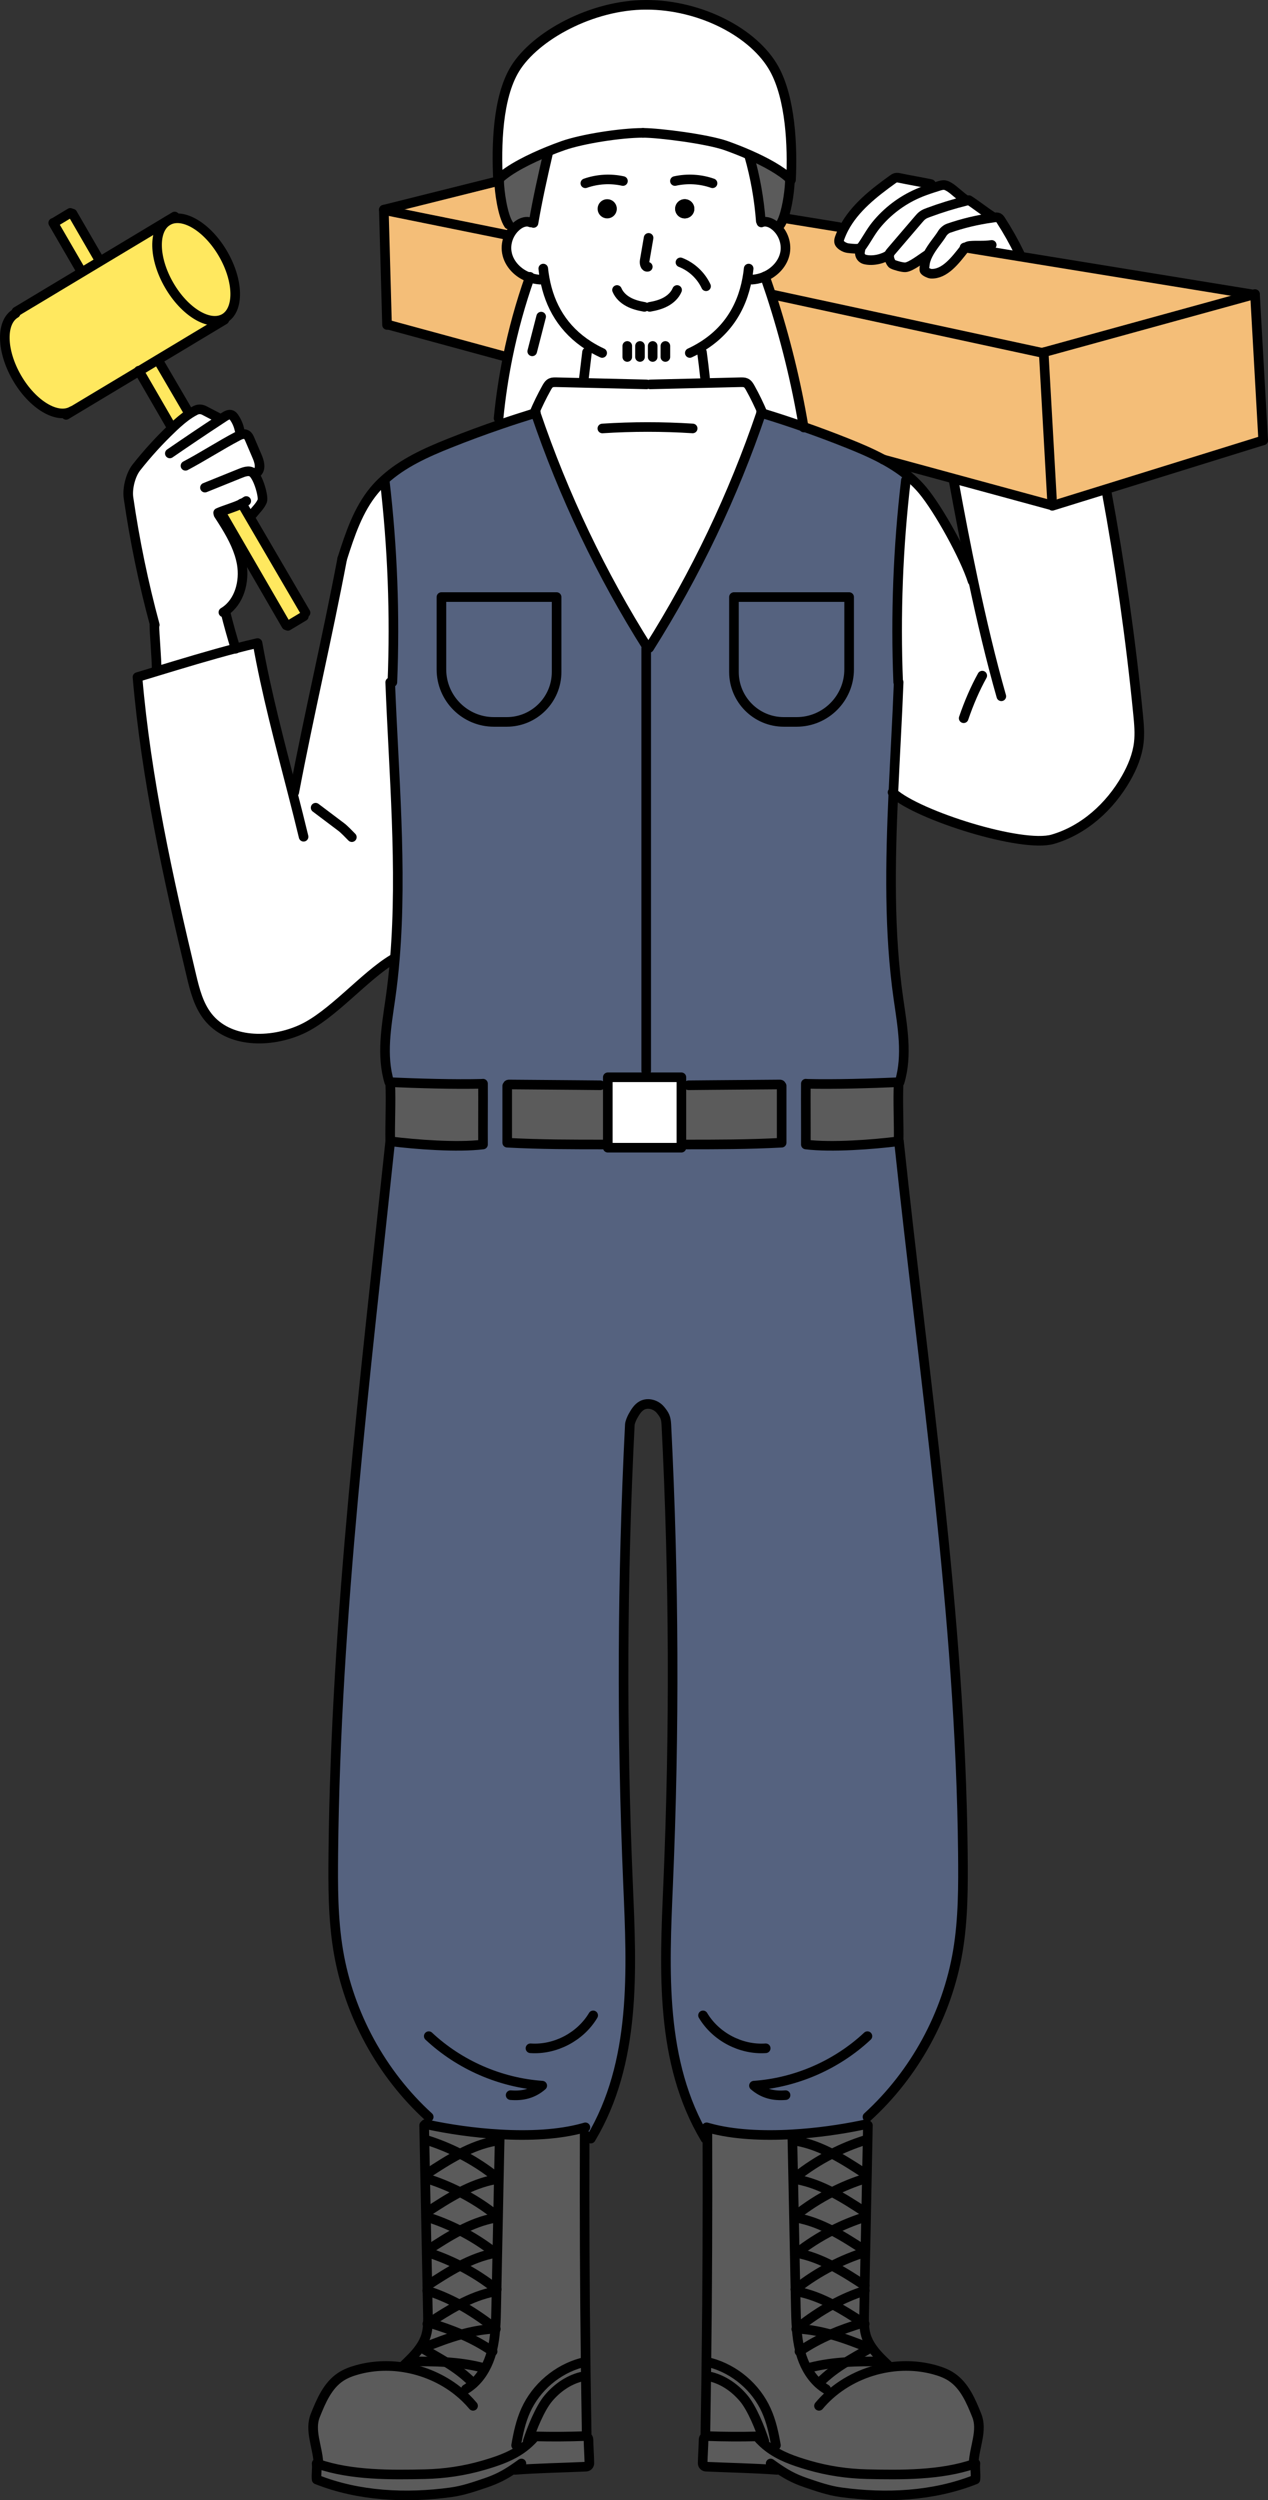 <?xml version="1.0" encoding="UTF-8"?>
<svg xmlns="http://www.w3.org/2000/svg" id="_レイヤー_2" data-name="レイヤー 2" viewBox="0 0 396.32 780.98">
  <rect x="0" y="0" width="396.32" height="780.98" fill="#333333" stroke="none"/>
  <defs>
    <style>
      .cls-1 {
        fill: #55627f;
      }

      .cls-2 {
        fill: none;
        stroke: #000;
        stroke-linecap: round;
        stroke-linejoin: round;
        stroke-width: 3px;
      }

      .cls-3 {
        fill: #5b5b5b;
      }

      .cls-4 {
        fill: #fff;
      }

      .cls-5 {
        fill: #ffe85f;
      }

      .cls-6 {
        fill: #f4be78;
      }
    </style>
  </defs>
  <g id="_レイヤー_2-2" data-name="レイヤー 2">
    <g>
      <g>
        <path class="cls-4" d="M318.5,80.08l-16.74-2.72c-.13.11-.25.23-.35.36-2.8,3.55-6.11,8-10.44,7.78-.47-.02-1.74-.61-2-1-.18-.27.03-1.18.05-1.5.07-1.18.46-2.34,1.03-3.46,1.27-2.53,3.39-4.82,4.45-6.6.38-.65,1.24-1.39,1.95-1.64,4.41-1.53,8.97-2.63,13.6-3.26.27-.05.54-.09.81-.12.4-.06.82-.1,1.19.07.34.17.57.51.78.83,2.15,3.33,4.1,6.79,5.82,10.35l-.15.91Z"></path>
        <path class="cls-3" d="M171.34,47.69c-1.67,7.18-3.35,14.69-4.59,21.96l-.91-.16c-1.28-.57-2.79-.03-3.92.79-.56.41-1.07.89-1.52,1.42l-1.41-1.57c-1.92-2.88-2.92-10.39-2.99-13.63-.01-.13-.01-.25-.01-.37l-.13-.13c3.44-3.31,9.88-6.45,15.33-8.68l.15.37Z"></path>
        <path class="cls-3" d="M247.91,680.14c-.07-3.78-.15-7.56-.23-11.34l1.34-.03c3.88.71,7.54,2.15,11.04,3.97-4.07,2.06-7.92,4.54-11.48,7.39h-.67Z"></path>
        <path class="cls-3" d="M143.02,746.8c-4.82-3.82-10.68-6.34-16.77-7.31l.11-.77c.57-.54,1.14-1.09,1.7-1.66l.58.58c3.52-.02,7.1-.03,10.75.2,3.04,1.86,5.64,3.74,8.58,6.66l.02.02c-.73.68-1.52,1.27-2.37,1.78l-2.6.5Z"></path>
        <path class="cls-5" d="M69.73,79.31c4.88,8.42,5.07,17.44.41,20.14-.06.04-.13.07-.19.1-4.67,2.46-12.27-2.15-17.08-10.47-4.88-8.42-5.06-17.43-.41-20.13,4.66-2.7,12.39,1.94,17.27,10.36Z"></path>
        <path class="cls-3" d="M270.7,692.54c-.07,3.45-.14,6.91-.21,10.37h-.22c-3.31-2.17-6.69-4.35-10.21-6.17,3.3-1.69,6.73-3.09,10.25-4.21h.39Z"></path>
        <path class="cls-4" d="M201.97,1.5c17,0,33.75,8.72,40,20,5.12,9.24,5.79,24.15,5.26,34.7-.07-.07-.14-.14-.21-.2-2.92-2.81-7.95-5.49-12.73-7.6-2.66-1.17-5.24-2.16-7.32-2.9-5.92-2.09-21-4-26-4-7,0-19.08,1.91-25,4-1.41.5-3.04,1.11-4.78,1.82-5.45,2.23-11.89,5.37-15.33,8.68l-.2.2c-.53-10.55-.21-25.69,5.31-34.7,6.3-10.28,24-20,41-20Z"></path>
        <path class="cls-3" d="M260.06,684.74c3.29-1.69,6.72-3.09,10.25-4.21h.63c-.07,3.47-.14,6.93-.21,10.39h-.46c-3.31-2.18-6.69-4.36-10.21-6.18Z"></path>
        <path class="cls-3" d="M259.34,748.04c5.08-4.52,11.52-7.48,18.25-8.55,4.87-.78,9.88-.56,14.63.77,1.8.5,3.58,1.16,5.13,2.19,4.1,2.7,6.14,7.54,7.96,12.09,1.84,4.59-.72,9.76-.99,14.7l.13.4c-10.37,3.58-22.96,3.44-33.42,3.2-6.17-.14-12.31-1.04-18.24-2.77-4.75-1.38-9.08-2.89-12.76-5.72l2.49-.52c-.64-3.73-1.45-7.47-3.01-10.92-3.25-7.21-9.84-12.82-17.47-14.88h-1.25c.29-23.34.39-46.67.31-70v-1.46l.52-1.86c7.53,2.09,16.81,2.51,26,1.98l.03.47c.01.55.02,1.09.03,1.64.08,3.78.16,7.56.23,11.34.08,4,.17,8,.25,12s.16,7.99.24,11.99c.08,3.66.15,7.31.22,10.97,0,.23,0,.45.02.68.03,1.66.07,3.33.1,4.99.05,2.2.09,4.43.27,6.62.17,2.36.48,4.69,1.07,6.97l.15.54c.48,1.72,1.15,3.41,2.01,4.98.96,1.74,2.15,3.33,3.6,4.65.72.66,1.51,1.26,2.37,1.77l1.13,1.74Z"></path>
        <path class="cls-3" d="M154.79,703.77c-3.43-2.7-7.12-5.06-11.01-7.03,3.5-1.82,7.15-3.26,11.03-3.97l.44-.64h.43c-.08,4.01-.17,8-.25,12h-.18c-.15-.12-.3-.24-.46-.36Z"></path>
        <path class="cls-3" d="M144.23,729.17c3.16-.88,6.43-1.51,9.84-1.72l.32-.41c.15.12.3.23.44.35-.17,2.36-.48,4.69-1.07,6.97-3.12-2.11-6.22-3.77-9.53-5.19Z"></path>
        <path class="cls-3" d="M155.43,704.13c-.07,3.66-.15,7.31-.22,10.97-3.55-2.84-7.39-5.31-11.43-7.36,3.5-1.81,7.13-3.26,11.01-3.97.16.12.31.24.46.36h.18Z"></path>
        <circle cx="189.79" cy="65.22" r="3"></circle>
        <path class="cls-3" d="M133.52,680.53h-.62c-.01-.53-.02-1.07-.03-1.61h.7c3.31-2.18,6.69-4.36,10.21-6.18,4.06,2.06,7.91,4.54,11.47,7.39l-.44.64c-3.88.71-7.53,2.15-11.03,3.97-3.3-1.69-6.73-3.09-10.26-4.21Z"></path>
        <path class="cls-3" d="M242.52,763.83l-2.49.52c-.55-.42-1.08-.87-1.6-1.36l.44-.49c-1.27-3.91-3.8-10.25-6.45-13.39-2.65-3.15-6.17-5.65-10.16-6.67l-1.52-.02c.02-1.47.04-2.93.05-4.4h1.25c7.63,2.07,14.22,7.68,17.47,14.89,1.56,3.45,2.37,7.19,3.01,10.92Z"></path>
        <path class="cls-4" d="M70.23,191l.28.43c.94,3.73,1.97,7.44,3.11,11.12-8,2.08-16.73,4.73-24.6,7.12l-.05-.17c0-4-.71-11.41-.72-14.27l.13-.03c-3.54-13.06-6.28-26.34-8.22-39.73-.41-2.88.65-7.14,2.45-9.43,3.44-4.37,7.19-8.48,11.22-12.31.15-.14.3-.29.45-.43,1.54-1.45,3.18-2.88,4.97-4.04.61-.4,1.24-.76,1.88-1.09.84-.42,1.84-.4,2.68.03l5.02,2.61.11.17c.39-.26.78-.51,1.17-.77.68-.45,1.52-.91,2.27-.58.36.16.62.49.84.82.8,1.16,1.36,2.49,1.64,3.87l.4,1.46c.63-.22,1.27-.3,1.82.04.5.3.76.87.99,1.41.76,1.78,1.52,3.55,2.28,5.33.7,1.62,1.31,3.72.07,4.97l-1.48.1c1.86,1.44,3.52,7.69,3.03,8.87-.64,1.53-2,2.79-3.03,4.1l-1.07.63-2.28-3.91c-2.26,1.14-5.44,1.97-7.41,2.87l.12.51c.78,1.2,1.56,2.42,2.31,3.65,2.25,3.71,4.21,7.57,4.95,11.8.94,5.49-.72,11.82-5.33,14.85Z"></path>
        <path class="cls-4" d="M237.93,128.98c-8.74,25.74-20.53,50.42-35.03,73.4h-.48c-14.51-22.97-26.28-47.66-35.02-73.39-.16.05-.31.09-.47.14,1.15-2.71,2.44-5.35,3.87-7.92.35-.64.75-1.32,1.41-1.62.49-.22,1.04-.21,1.57-.2,2.9.07,5.8.14,8.7.21,6.54.15,13.07.31,19.6.47h1.16c5.72-.14,11.44-.28,17.16-.41,3.71-.1,7.42-.18,11.14-.27.53,0,1.08-.02,1.56.2.67.3,1.07.98,1.42,1.62,1.43,2.56,2.71,5.21,3.86,7.91-.15-.05-.3-.1-.45-.14Z"></path>
        <path class="cls-1" d="M173.97,186.5v23.41c0,8.61-6.98,15.59-15.59,15.59h-4c-9.06,0-16.41-7.35-16.41-16.41v-22.59h36Z"></path>
        <path class="cls-3" d="M220.47,760.18c.1-5.92.19-11.84.27-17.76l1.52.02c3.99,1.02,7.51,3.52,10.16,6.67,2.65,3.14,5.18,9.48,6.45,13.39l-.44.49c-.64-.59-1.26-1.24-1.86-1.95-5.17.13-10.34.1-15.51-.09-.09,0-.18,0-.27.02l-.32-.79Z"></path>
        <path class="cls-3" d="M260.25,719.84c-3.8,2.07-7.4,4.52-10.81,7.21-.15.11-.29.23-.43.34-.18-2.19-.22-4.42-.27-6.62-.03-1.66-.07-3.33-.1-4.99h.38c3.95.71,7.67,2.2,11.23,4.06Z"></path>
        <path class="cls-4" d="M121.96,213.13c1.07,28.01,3.79,58.12,1.45,86.41l-.44-.04c-9.13,5.4-19.17,17.71-28.84,22.06-9.67,4.35-22.68,4.31-29.21-4.04-2.83-3.62-4.02-8.21-5.08-12.68-7.34-30.78-14.18-61.81-16.87-93.34,1.94-.58,3.96-1.2,6.05-1.83,7.87-2.39,16.6-5.04,24.6-7.12,2.37-.62,4.67-1.18,6.87-1.68,2.75,15.52,6.97,31.26,10.96,46.76l.52-.13c4.83-25.42,10.17-47.58,15-73,2.42-7.55,4.95-15.29,10.03-21.38.97-1.16,2.01-2.23,3.12-3.22l.11.12c2.45,20.92,3.26,42.03,2.41,63.08l-.68.03Z"></path>
        <path class="cls-3" d="M143.02,746.8l2.6-.5c.85-.51,1.64-1.1,2.37-1.78,1.45-1.3,2.65-2.9,3.6-4.64.87-1.57,1.53-3.26,2.02-4.98l.15-.54c.59-2.28.9-4.61,1.07-6.97.18-2.19.21-4.42.26-6.62.03-1.66.07-3.33.1-4.99.01-.23.01-.45.02-.68.07-3.66.15-7.31.22-10.97.08-4,.17-7.99.25-11.99l.24-12,.24-11.34c.01-.55.02-1.09.03-1.64l.03-.47c9.19.53,18.46.11,26-1.98l.52,1.86v1.46c-.08,23.33.02,46.66.31,69.99h-1.25c-7.63,2.07-14.23,7.68-17.48,14.89-1.56,3.45-2.36,7.19-3,10.92l.6,1.83c-3.25,2.02-6.91,3.26-10.87,4.41-5.93,1.73-12.07,2.63-18.25,2.77-10.46.24-23.05.38-33.41-3.2l.13-.4c-.28-4.94-2.83-10.11-.99-14.7,1.82-4.55,3.86-9.39,7.95-12.09,1.56-1.03,3.33-1.69,5.13-2.19,4.75-1.33,9.77-1.55,14.64-.77,6.09.97,11.95,3.49,16.77,7.31Z"></path>
        <path class="cls-3" d="M272.55,733.33h-1.07c-3.85-1.51-7.77-3.03-11.87-4.16,3.13-1.35,6.43-2.5,10.11-3.62.13.08.25.17.38.25.05,1.24.2,2.48.55,3.68.41,1.4,1.08,2.67,1.9,3.85Z"></path>
        <path class="cls-3" d="M277.59,739.49c-6.73,1.07-13.17,4.03-18.25,8.55l-1.13-1.74c-.86-.51-1.65-1.11-2.37-1.77l.03-.03c2.94-2.92,5.54-4.8,8.58-6.66,3.65-.23,7.23-.22,10.75-.2l.7-.45c.52.52,1.06,1.03,1.58,1.53l.11.77Z"></path>
        <path class="cls-3" d="M154.39,727.04l-.32.41c-3.41.21-6.68.84-9.84,1.72-3.13-1.35-6.43-2.5-10.11-3.62,3.08-2.01,6.2-4.02,9.46-5.71,3.8,2.07,7.4,4.52,10.81,7.2Z"></path>
        <path class="cls-4" d="M296.7,58.42c1.4.81,3.87,3.27,5.27,4.08l.06.22c-4.01.99-7.98,2.22-11.87,3.66-.6.22-1.21.45-1.73.83-.53.36-.95.86-1.36,1.34-2.86,3.34-5.72,6.67-8.57,10.01-.22.25-.44.51-.55.82-.02.05-.03.1-.04.16-1.76,1.3-5.11,2.14-7.6,1.5-.8-.2-1.4-.86-1.54-1.67-.11-.62.27-1.47.2-1.87,1.84-2.42,2.95-4.83,4.87-7.2,3.44-4.23,7.9-7.62,12.9-9.82,1.51-.67,3.07-1.22,4.64-1.73.68-.23,1.36-.44,2.04-.65.62-.19,1.27-.38,1.91-.27.49.08.94.34,1.37.59Z"></path>
        <path class="cls-3" d="M155.19,715.78c-.03,1.66-.07,3.33-.1,4.99-.05,2.2-.08,4.43-.26,6.62-.14-.12-.29-.23-.44-.35-3.41-2.68-7.01-5.13-10.81-7.2,3.56-1.86,7.28-3.35,11.23-4.07h.38Z"></path>
        <path class="cls-3" d="M270.47,703.53c-.07,3.46-.14,6.92-.2,10.38-3.31-2.17-6.69-4.35-10.21-6.17,3.3-1.69,6.73-3.09,10.25-4.21h.16Z"></path>
        <path class="cls-3" d="M160.26,771.39c-2.58,1.71-4.93,2.96-8.29,4.11-3.68,1.25-7.15,2.47-11,3-14.01,1.92-28.86,1.23-42-4-.18-1.5.18-3.5,0-5,.14.05.28.1.42.14,10.36,3.58,22.95,3.44,33.41,3.2,6.18-.14,12.32-1.04,18.25-2.77,3.96-1.15,7.62-2.39,10.87-4.41,1.23-.77,2.39-1.64,3.49-2.67.64-.59,1.26-1.24,1.86-1.95,5.17.13,10.34.1,15.5-.09.63-.03,1.15.47,1.16,1.09.05,2.39.24,4.98.28,7.36.02.59-.45,1.08-1.03,1.1-6.91.32-15.51.48-22.21,1l-.71-.11Z"></path>
        <path class="cls-3" d="M248.58,680.13c3.56-2.85,7.41-5.33,11.48-7.39,3.52,1.82,6.9,4,10.21,6.17h.7c-.01.55-.02,1.09-.03,1.63h-.63c-3.53,1.11-6.96,2.51-10.25,4.2-3.5-1.82-7.16-3.26-11.04-3.97l-.44-.64Z"></path>
        <path class="cls-3" d="M143.78,696.74c-3.52,1.82-6.9,4-10.21,6.17h-.22c-.07-3.46-.14-6.92-.21-10.37h.38c3.53,1.11,6.96,2.51,10.26,4.2Z"></path>
        <path class="cls-3" d="M249.04,703.77c-.16.12-.31.24-.46.36h-.18c-.08-4-.16-7.99-.24-11.99h.42s.44.63.44.63c3.88.71,7.54,2.15,11.04,3.97-3.89,1.97-7.59,4.33-11.02,7.03Z"></path>
        <path class="cls-3" d="M264.45,737.84c-3.04,1.86-5.64,3.74-8.58,6.66l-.03.03c-1.45-1.32-2.64-2.91-3.6-4.65l1.01-.37c3.8-.96,7.53-1.44,11.2-1.67Z"></path>
        <path class="cls-3" d="M150.59,739.51l1,.37c-.95,1.74-2.15,3.34-3.6,4.64l-.02-.02c-2.94-2.92-5.54-4.8-8.58-6.66,3.67.23,7.4.71,11.2,1.67Z"></path>
        <path class="cls-3" d="M133.11,690.92l-.21-10.38h.62c3.53,1.11,6.96,2.51,10.26,4.2-3.52,1.82-6.9,4-10.21,6.17h-.46Z"></path>
        <path class="cls-6" d="M120.97,101.5l-1-36,.47-.12.08.34,38.45,7.78.21.1c-.78,1.63-1.08,3.5-.76,5.28.63,3.65,3.63,6.61,7.14,7.81-2.86,8.11-5.15,16.41-6.86,24.82l-1.12-.22-36.04-9.8h-.57Z"></path>
        <path class="cls-3" d="M143.78,707.74c-3.52,1.82-6.9,4-10.21,6.17l-.21-10.38h.16c3.53,1.12,6.96,2.52,10.26,4.21Z"></path>
        <path class="cls-3" d="M250.08,734.36c-.59-2.28-.9-4.61-1.07-6.97.14-.11.28-.23.43-.34l.32.4c3.41.21,6.69.84,9.85,1.72-3.31,1.42-6.41,3.08-9.53,5.19Z"></path>
        <path class="cls-5" d="M59.25,129.26c-1.79,1.16-3.43,2.59-4.97,4.04-.15.14-.3.29-.45.43l-.11-.11-10.26-17.71,5.85-3.52.66,1.11,8.76,14.99.52.77Z"></path>
        <path class="cls-3" d="M248.64,715.78c-.01-.23-.01-.45-.02-.68,3.55-2.84,7.39-5.31,11.44-7.36,3.52,1.82,6.9,4,10.21,6.17-.02.55-.03,1.1-.04,1.65-3.46,1.1-6.8,2.56-9.98,4.28-3.56-1.86-7.28-3.35-11.23-4.07h-.38Z"></path>
        <path class="cls-4" d="M231.54,119.39c-3.72.09-7.43.17-11.14.27l-.04-1.66c-.27-2.6-.59-5.26-.96-8l-2.7-.27c10.04-5.06,15.12-13.21,16.84-22.66l1.47.28c1.03-.07,2.06-.27,3.04-.59.35-.11.7-.25,1.04-.4.65,1.86,1.28,3.72,1.9,5.59,4.41,13.52,7.83,27.35,10.19,41.37-4.24-1.49-8.5-2.89-12.8-4.2-1.15-2.7-2.43-5.35-3.86-7.91-.35-.64-.75-1.32-1.42-1.62-.48-.22-1.03-.21-1.56-.2Z"></path>
        <path class="cls-3" d="M153.76,734.36l-.15.54c-.49,1.72-1.15,3.41-2.02,4.98l-1-.37c-3.8-.96-7.53-1.44-11.2-1.67-2.11-1.3-4.42-2.59-7.2-4.21l.17-.29c3.84-1.52,7.77-3.05,11.87-4.17,3.31,1.42,6.41,3.08,9.53,5.19Z"></path>
        <path class="cls-6" d="M318.5,80.08l72.75,11.84.06.22-65.1,17.91-1,.04-84.15-18.16-.07.02c-.62-1.87-1.25-3.73-1.9-5.59,3.13-1.36,5.71-4.12,6.3-7.48.56-3.21-.85-6.69-3.5-8.6l2-.15c.36-.55.7-1.26.99-2.08l.3.11,17.06,2.77,1.52.41c-.47.9-.89,1.84-1.25,2.81-.16.43-.31.89-.26,1.35.1.98,1.74,1.87,2.72,2,1.65.21,3.07.33,4,0,.07.4-.31,1.25-.2,1.87.14.81.74,1.47,1.54,1.67,2.49.64,5.84-.2,7.6-1.5-.16.85.39,2.58,1.06,2.96.71.41,3.18,1.06,4,1,1.84-.14,5.42-3.05,7-4l.08.04c-.57,1.12-.96,2.28-1.03,3.46-.02.32-.23,1.23-.05,1.5.26.39,1.53.98,2,1,4.33.22,7.64-4.23,10.44-7.78.1-.13.22-.25.35-.36l16.74,2.72Z"></path>
        <path class="cls-3" d="M260.25,719.84c3.26,1.69,6.39,3.69,9.47,5.71-3.68,1.12-6.98,2.27-10.11,3.62-3.16-.88-6.44-1.51-9.85-1.72l-.32-.4c3.41-2.69,7.01-5.14,10.81-7.21Z"></path>
        <path class="cls-3" d="M154.81,680.77l.44-.64h.67c-.08,4.01-.16,8.01-.24,12.01h-.43c-3.56-2.86-7.41-5.34-11.47-7.4,3.5-1.82,7.15-3.26,11.03-3.97Z"></path>
        <path class="cls-6" d="M120.44,65.38l35.53-8.88h.03c.07,3.24,1.07,10.75,2.99,13.63l1.41,1.57c-.48.58-.89,1.22-1.22,1.9l-.21-.1-38.45-7.78-.08-.34Z"></path>
        <path class="cls-4" d="M202.08,120.07c-6.53-.16-13.06-.32-19.6-.47l.04-1.6c.32-2.67.64-5.33.96-8l.56-2.01c-8.02-5.08-12.24-12.48-13.78-20.91l-1.46.27c-1.03-.07-2.06-.27-3.04-.59-.07-.02-.13-.04-.2-.07-3.51-1.2-6.51-4.16-7.14-7.81-.32-1.78-.02-3.65.76-5.28.33-.68.74-1.32,1.22-1.9.45-.53.96-1.01,1.52-1.42,1.13-.82,2.64-1.36,3.92-.79l.91.16c1.24-7.27,2.92-14.78,4.59-21.96l-.15-.37c1.74-.71,3.37-1.32,4.78-1.82,5.92-2.09,18-4,25-4,5,0,20.08,1.91,26,4,2.08.74,4.66,1.73,7.32,2.9l-.12.29c1.89,6.64,3.1,13.47,3.62,20.35l.18.45c1.27-.57,2.79-.03,3.92.79,2.65,1.91,4.06,5.39,3.5,8.6-.59,3.36-3.17,6.12-6.3,7.48-.34.15-.69.29-1.04.4-.98.32-2.01.52-3.04.59l-1.47-.28c-1.72,9.45-6.8,17.6-16.84,22.66l2.7.27c.37,2.74.69,5.4.96,8l.04,1.66c-5.72.13-11.44.27-17.16.41h-1.16ZM217.02,65.22c0-1.66-1.35-3-3-3s-3,1.34-3,3,1.34,3,3,3,3-1.34,3-3ZM192.79,65.22c0-1.66-1.34-3-3-3s-3,1.34-3,3,1.34,3,3,3,3-1.34,3-3Z"></path>
        <path class="cls-3" d="M244.31,339.19v17.75c-10.44.56-20.44.56-30.44.56h-.9v-18.5h2.23c2.41-.03,4.83-.05,7.25-.07,7.08-.06,14.16-.12,21.24-.18.18,0,.41.03.46.2.04.18.07.39.16.24Z"></path>
        <path class="cls-4" d="M279.22,247.73c.53-11.71,1.23-23.34,1.66-34.62h-.15c-.85-21.06-.04-42.17,2.41-63.09l1.56-.62c1.31,1.14,2.54,2.38,3.66,3.72,5.1,6.11,13.19,20.8,15.61,28.38l.23-.05c-2.27-10.67-4.3-21.3-6.09-31.11l.21-.76,29.8,8.1.79.32,16.78-5.2.09.3c4.3,23.18,7.62,46.54,9.93,70,.29,2.97.57,5.96.22,8.91-.46,3.93-2.01,7.64-3.95,11.06-5.09,8.94-13.22,16.26-22.93,19.08-9.62,2.8-41.9-7.35-49.83-14.42Z"></path>
        <path class="cls-5" d="M70.13,99.89l-20.82,12.5-5.85,3.52-20.86,12.52-.04-.06c-4.66,2.7-12.39-1.94-17.27-10.36-4.88-8.42-5.07-17.44-.41-20.14l.25-.55,20.46-12.28,5.69-3.42,21.16-12.7.02.03c-4.65,2.7-4.47,11.71.41,20.13,4.81,8.32,12.41,12.93,17.08,10.47l.18.34Z"></path>
        <path class="cls-3" d="M133.52,692.53h-.38c-.01-.53-.02-1.07-.03-1.61h.46c3.31-2.18,6.69-4.36,10.21-6.18,4.06,2.06,7.91,4.54,11.47,7.39l-.44.64c-3.88.71-7.53,2.15-11.03,3.97-3.3-1.69-6.73-3.09-10.26-4.21Z"></path>
        <polygon class="cls-4" points="212.97 358.5 189.97 358.5 189.97 357.5 189.97 339 189.97 336.5 212.97 336.5 212.97 339 212.97 357.5 212.97 358.5"></polygon>
        <path class="cls-3" d="M270.27,678.91c-3.31-2.17-6.69-4.35-10.21-6.17,3.3-1.69,6.73-3.09,10.25-4.21l.87.02c-.07,3.45-.14,6.91-.21,10.37h-.7Z"></path>
        <path class="cls-3" d="M269.72,725.55c-3.08-2.02-6.21-4.02-9.47-5.71,3.18-1.72,6.52-3.18,9.98-4.28-.05,2.38-.09,4.76-.14,7.14-.02,1.03-.04,2.07.01,3.1-.13-.08-.25-.17-.38-.25Z"></path>
        <path class="cls-3" d="M270.27,702.91h.22c-.01.2-.01.41-.02.62h-.16c-3.52,1.12-6.95,2.52-10.25,4.21-3.5-1.81-7.14-3.26-11.02-3.97,3.43-2.7,7.13-5.06,11.02-7.03,3.52,1.82,6.9,4,10.21,6.17Z"></path>
        <path class="cls-3" d="M271.65,733.63l-.17-.29h1.07c.96,1.38,2.13,2.65,3.35,3.85l-.7.45c-3.52-.02-7.1-.03-10.75.2,2.11-1.3,4.42-2.58,7.2-4.21Z"></path>
        <path class="cls-3" d="M271.48,733.34l.17.29c-2.78,1.63-5.09,2.91-7.2,4.21-3.67.23-7.4.71-11.2,1.67l-1.01.37c-.86-1.57-1.53-3.26-2.01-4.98l-.15-.54c3.12-2.11,6.22-3.77,9.53-5.19,4.1,1.13,8.02,2.65,11.87,4.17Z"></path>
        <path class="cls-4" d="M278.5,78.56c2.85-3.34,5.71-6.67,8.57-10.01.41-.48.83-.98,1.36-1.34.52-.38,1.13-.61,1.73-.83,3.89-1.44,7.86-2.67,11.87-3.66.27-.07.54-.14.81-.2,1.86,1.17,5.28,3.81,7.13,4.98l.08.54c-4.63.63-9.19,1.73-13.6,3.26-.71.25-1.57.99-1.95,1.64-1.06,1.78-3.18,4.07-4.45,6.6l-.08-.04c-1.58.95-5.16,3.86-7,4-.82.06-3.29-.59-4-1-.67-.38-1.22-2.11-1.06-2.96.01-.06.02-.11.04-.16.11-.31.33-.57.55-.82Z"></path>
        <path class="cls-3" d="M131.28,733.33c.82-1.18,1.49-2.45,1.9-3.85.35-1.2.51-2.44.57-3.68.12-.09.25-.17.37-.25,3.68,1.12,6.98,2.27,10.11,3.62-4.1,1.12-8.03,2.65-11.87,4.17l-.17.29c-.07-.04-.14-.09-.22-.13l-.69-.17Z"></path>
        <path class="cls-1" d="M188.97,357.5h1v1h23v-1h.9c10,0,20,0,30.44-.56v-17.75c-.09.15-.12-.06-.16-.24-.05-.17-.28-.2-.46-.2-7.08.06-14.16.12-21.24.18-2.42.02-4.84.04-7.25.07h-2.23v-2.5h-23v2.5h-2.33c-2.42-.03-4.84-.05-7.26-.07-7.08-.06-14.15-.12-21.23-.18-.18,0-.41.03-.46.2-.05.18-.07.39-.16.24v17.75c10.44.56,20.44.56,30.44.56ZM123.41,299.54c2.34-28.29-.38-58.4-1.45-86.41l.68-.03c.85-21.05.04-42.16-2.41-63.08l-.11-.12c5.74-5.25,13.13-8.57,20.41-11.47,5.27-2.1,10.59-4.07,15.95-5.9,3.46-1.19,6.95-2.32,10.45-3.4.16-.05.31-.09.47-.14,8.74,25.73,20.51,50.42,35.02,73.39h.48c14.5-22.98,26.29-47.66,35.03-73.4.15.04.3.09.45.14,4.3,1.31,8.56,2.71,12.8,4.2,4.59,1.61,9.14,3.31,13.65,5.11,3.8,1.51,7.63,3.14,11.24,5.09h.02c3.09,1.69,6.01,3.6,8.61,5.88l-1.56.62c-2.45,20.92-3.26,42.03-2.41,63.08h.15c-.43,11.29-1.13,22.92-1.66,34.63-.98,21.66-1.37,43.62,1.59,64.24,1.25,8.67,2.89,17.66.37,26.05-.11,0-.22.01-.33.02-8.49.37-20.32.73-28.72.5h-.26c-.04,6.02.03,12.94,0,18.96,8,1,21,0,29-1h.1c7.75,73.6,19.24,148.26,19.98,222.26.1,10.24.13,20.54-1.56,30.64-3.32,19.78-13.44,38.35-28.26,51.86l-.26,2.24c-.55.12-1.1.24-1.66.35-6.45,1.33-14,2.41-21.59,2.84-9.19.53-18.47.11-26-1.98l-.52,1.86v1.46h-.63c-14.28-23.86-12.79-52.55-11.63-79.67,2.03-47.76,1.84-95.61-.57-143.36-.11-2.13-.5-2.98-1.86-4.62s-3.86-2.38-5.74-1.38c-1.34.72-2.16,2.12-2.9,3.45-.34.63-.87,1.84-.91,2.55-2.41,47.75-2.6,95.6-.57,143.36,1.16,27.12,2.65,55.81-11.63,79.67h-1.92v-1.46l-.52-1.86c-7.54,2.09-16.81,2.51-26,1.98-8.05-.45-16.02-1.64-22.72-3.08l.5-2.35c-14.82-13.51-24.94-32.08-28.26-51.86-1.69-10.1-1.66-20.4-1.56-30.64.74-74,10.04-148.66,17.79-222.26,8,1,21,2,29,1-.04-6.02.04-12.94,0-18.96h-.26c-8.41.23-20.24-.13-28.72-.5-.11-.01-.22-.02-.33-.02-2.52-8.39-.88-17.38.36-26.05.59-4.1,1.04-8.24,1.39-12.43ZM173.97,209.91v-23.41h-36v22.59c0,9.06,7.35,16.41,16.41,16.41h4c8.61,0,15.59-6.98,15.59-15.59ZM265.4,209.09v-22.59h-36v23.41c0,8.61,6.98,15.59,15.58,15.59h4c9.07,0,16.42-7.35,16.42-16.41Z"></path>
        <path class="cls-1" d="M265.4,186.5v22.59c0,9.06-7.35,16.41-16.42,16.41h-4c-8.6,0-15.58-6.98-15.58-15.59v-23.41h36Z"></path>
        <polygon class="cls-6" points="394.82 137.55 345.69 152.8 328.91 158 328.12 157.68 328.78 155.72 326.21 110.05 391.31 92.14 392.25 91.88 394.82 137.55"></polygon>
        <path class="cls-3" d="M270.27,690.91h.46c-.01.55-.02,1.09-.03,1.63h-.39c-3.52,1.11-6.95,2.51-10.25,4.2-3.5-1.82-7.16-3.26-11.04-3.97l-.44-.64c3.56-2.85,7.41-5.33,11.48-7.39,3.52,1.82,6.9,4,10.21,6.17Z"></path>
        <path class="cls-3" d="M134.12,725.55c-.12.08-.25.16-.37.25.03-1.03.01-2.07-.01-3.1-.05-2.38-.09-4.76-.14-7.14,3.47,1.1,6.8,2.56,9.98,4.28-3.26,1.69-6.38,3.7-9.46,5.71Z"></path>
        <path class="cls-3" d="M237.79,69.04c-.52-6.88-1.73-13.71-3.62-20.35l.12-.29c4.78,2.11,9.81,4.79,12.73,7.6l-.13.13c0,2.45-.67,8.25-2.01,11.92-.29.82-.63,1.53-.99,2.08l-2,.15c-1.13-.82-2.65-1.36-3.92-.79l-.18-.45Z"></path>
        <path class="cls-5" d="M71.3,163.95l-.69.4c-.75-1.23-1.53-2.45-2.31-3.65l-.12-.51c1.97-.9,5.15-1.73,7.41-2.87l2.28,3.91,17.63,30.17-.53,1.1-5,3-.49-.19-18.18-31.36Z"></path>
        <polygon class="cls-5" points="31.24 81.55 31.28 81.62 25.59 85.04 24.95 83.97 16.66 69.68 16.97 69.5 21.97 66.5 22.65 66.72 31.24 81.55"></polygon>
        <path class="cls-3" d="M248.16,692.14c-.08-4-.17-8-.25-12h.67s.44.63.44.63c3.88.71,7.54,2.15,11.04,3.97-4.07,2.06-7.92,4.54-11.48,7.39h-.42Z"></path>
        <path class="cls-3" d="M150.97,338.54c.04,6.02-.04,12.94,0,18.96-8,1-21,0-29-1-.12-5.44.27-12.44,0-18l.02-.46c8.48.37,20.31.73,28.72.5h.26Z"></path>
        <path class="cls-3" d="M132.87,678.92c-.07-3.46-.14-6.92-.21-10.37l.86-.02c3.53,1.12,6.96,2.52,10.26,4.21-3.52,1.82-6.9,4-10.21,6.17h-.7Z"></path>
        <path class="cls-3" d="M133.5,663.61c6.7,1.44,14.67,2.63,22.72,3.08l-.03.47c-.01.55-.02,1.09-.03,1.64l-1.35-.03c-3.88.71-7.53,2.15-11.03,3.97-3.3-1.69-6.73-3.09-10.26-4.21l-.86.02c-.03-1.56-.06-3.11-.09-4.67l.4-.38c.18.04.35.08.53.11Z"></path>
        <path class="cls-3" d="M154.81,715.77c-3.95.72-7.67,2.21-11.23,4.07-3.18-1.72-6.51-3.18-9.98-4.28l-.03-1.65c3.31-2.17,6.69-4.35,10.21-6.17,4.04,2.05,7.88,4.52,11.43,7.36,0,.23,0,.45-.02.68h-.38Z"></path>
        <path class="cls-4" d="M158.7,111.51c1.71-8.41,4-16.71,6.86-24.82.07.03.13.05.2.07.98.32,2.01.52,3.04.59l1.46-.27c1.54,8.43,5.76,15.83,13.78,20.91l-.56,2.01c-.32,2.67-.64,5.33-.96,8l-.04,1.6c-2.9-.07-5.8-.14-8.7-.21-.53,0-1.08-.02-1.57.2-.66.3-1.06.98-1.41,1.62-1.43,2.57-2.72,5.21-3.87,7.92-3.5,1.08-6.99,2.21-10.45,3.4l-.65-1.88c.63-6.42,1.59-12.81,2.87-19.14Z"></path>
        <path class="cls-3" d="M242.26,770.49l-.07.96c-6.6-.48-14.86-.64-21.53-.95-.59-.02-1.05-.51-1.04-1.1.05-2.38.24-4.97.29-7.36.01-.52.39-.97.88-1.07.09-.02.18-.02.27-.02,5.17.19,10.34.22,15.51.09.6.71,1.22,1.36,1.86,1.95.52.49,1.05.94,1.6,1.36,3.68,2.83,8.01,4.34,12.76,5.72,5.93,1.73,12.07,2.63,18.24,2.77,10.46.24,23.05.38,33.42-3.2.14-.04.28-.09.42-.14-.18,1.5.18,3.5,0,5-13.14,5.23-27.99,5.92-42,4-3.85-.53-7.33-1.75-11-3-3.93-1.34-6.46-2.82-9.61-5.01Z"></path>
        <path class="cls-3" d="M247.62,666.69c7.59-.43,15.14-1.51,21.59-2.84l2.06.03c-.03,1.56-.06,3.11-.09,4.67l-.87-.02c-3.52,1.12-6.95,2.52-10.25,4.21-3.5-1.82-7.16-3.26-11.04-3.97l-1.34.03c-.01-.55-.02-1.09-.03-1.64l-.03-.47Z"></path>
        <path class="cls-6" d="M298.32,149.58l-22.23-6.05h-.02c-3.61-1.96-7.44-3.59-11.24-5.1-4.51-1.8-9.06-3.5-13.65-5.11-2.36-14.02-5.78-27.85-10.19-41.37l.07-.02,84.15,18.16,1-.04,2.57,45.67-.66,1.96-29.8-8.1Z"></path>
        <path class="cls-3" d="M183.1,742.42l-1.53.02c-3.98,1.02-7.5,3.52-10.15,6.67-2.65,3.14-5.18,9.48-6.45,13.39l.44.49c-1.1,1.03-2.26,1.9-3.49,2.67l-.6-1.83c.64-3.73,1.44-7.47,3-10.92,3.25-7.21,9.85-12.82,17.48-14.88h1.25c.01,1.46.03,2.92.05,4.39Z"></path>
        <path class="cls-3" d="M156.16,668.8l-.24,11.34h-.67c-3.56-2.86-7.41-5.34-11.47-7.4,3.5-1.82,7.15-3.26,11.03-3.97l1.35.03Z"></path>
        <path class="cls-3" d="M280.87,338.5c-.28,5.56.12,12.56,0,18-8,1-21,2-29,1,.03-6.02-.04-12.94,0-18.96h.26c8.4.23,20.23-.13,28.72-.5l.02.46Z"></path>
        <path class="cls-3" d="M128.06,737.06c1.17-1.16,2.29-2.39,3.22-3.73l.69.17c.08.04.15.09.22.13,2.78,1.62,5.09,2.91,7.2,4.21-3.65-.23-7.23-.22-10.75-.2l-.58-.58Z"></path>
        <path class="cls-4" d="M286.74,60.48c-5,2.2-9.46,5.59-12.9,9.82-1.92,2.37-3.03,4.78-4.87,7.2-.93.33-2.35.21-4,0-.98-.13-2.62-1.02-2.72-2-.05-.46.1-.92.26-1.35.36-.97.78-1.91,1.25-2.81,3.32-6.33,9.35-11.06,15.24-15.29.29-.21.59-.42.94-.51.44-.11.9-.02,1.35.08,2.66.57,7.02,1.31,9.68,1.88l.41,1.25c-1.57.51-3.13,1.06-4.64,1.73Z"></path>
        <circle cx="214.02" cy="65.22" r="3"></circle>
        <path class="cls-3" d="M133.57,702.91c3.31-2.17,6.69-4.35,10.21-6.17,3.89,1.97,7.58,4.33,11.01,7.03-3.88.71-7.51,2.16-11.01,3.97-3.3-1.69-6.73-3.09-10.26-4.21h-.16c-.01-.21-.01-.42-.01-.62h.22Z"></path>
        <path class="cls-3" d="M260.06,707.74c-4.05,2.05-7.89,4.52-11.44,7.36-.07-3.66-.14-7.31-.22-10.97h.18c.15-.12.3-.24.46-.36,3.88.71,7.52,2.16,11.02,3.97Z"></path>
        <path class="cls-3" d="M189.97,339v18.5h-1c-10,0-20,0-30.44-.56v-17.75c.09.15.11-.06.16-.24.05-.17.28-.2.46-.2,7.08.06,14.15.12,21.23.18,2.42.02,4.84.04,7.26.07h2.33Z"></path>
        <path class="cls-3" d="M167.27,761.04c-.6.71-1.22,1.36-1.86,1.95l-.44-.49c1.27-3.91,3.8-10.25,6.45-13.39,2.65-3.15,6.17-5.65,10.15-6.67l1.53-.02c.08,5.92.17,11.84.27,17.76l-.6.77c-5.16.19-10.33.22-15.5.09Z"></path>
      </g>
      <g>
        <line class="cls-2" x1="392.25" y1="91.88" x2="394.82" y2="137.55"></line>
        <path class="cls-2" d="M121.96,213.13c1.07,28.01,3.79,58.12,1.45,86.41-.35,4.19-.8,8.33-1.39,12.43-1.24,8.67-2.88,17.66-.36,26.05.11,0,.22.01.33.02,8.48.37,20.31.73,28.72.5"></path>
        <path class="cls-2" d="M121.97,338.5c.27,5.56-.12,12.56,0,18,8,1,21,2,29,1-.04-6.02.04-12.94,0-18.96v-.04"></path>
        <path class="cls-2" d="M187.64,339c-2.42-.03-4.84-.05-7.26-.07-7.08-.06-14.15-.12-21.23-.18-.18,0-.41.03-.46.2-.05.18-.07.39-.16.24v17.75c10.44.56,20.44.56,30.44.56"></path>
        <polygon class="cls-2" points="212.97 357.5 212.97 358.5 189.97 358.5 189.97 357.5 189.97 339 189.97 336.5 212.97 336.5 212.97 339 212.97 357.5"></polygon>
        <path class="cls-2" d="M182.74,666.57v1.46c-.08,23.33.02,46.66.31,69.99.01,1.47.03,2.93.05,4.4.08,5.92.17,11.84.27,17.76"></path>
        <path class="cls-2" d="M132.57,663.88c.03,1.56.06,3.11.09,4.67.07,3.45.14,6.91.21,10.37l.03,1.62.21,10.38.03,1.62c.07,3.45.14,6.91.21,10.37,0,.2,0,.41.01.62l.21,10.38.03,1.65c.05,2.38.09,4.76.14,7.14.02,1.03.04,2.07.01,3.1-.06,1.24-.22,2.48-.57,3.68-.41,1.4-1.08,2.67-1.9,3.85-.93,1.34-2.05,2.57-3.22,3.73-.56.57-1.13,1.12-1.7,1.66"></path>
        <path class="cls-2" d="M147.86,751.5c-1.45-1.73-3.07-3.3-4.84-4.7-4.82-3.82-10.68-6.34-16.77-7.31-4.87-.78-9.89-.56-14.64.77-1.8.5-3.57,1.16-5.13,2.19-4.09,2.7-6.13,7.54-7.95,12.09-1.84,4.59.71,9.76.99,14.7"></path>
        <path class="cls-2" d="M162.97,769.5c-.96.69-1.85,1.32-2.71,1.89-2.58,1.71-4.93,2.96-8.29,4.11-3.68,1.25-7.15,2.47-11,3-14.01,1.92-28.86,1.23-42-4-.18-1.5.18-3.5,0-5,.14.05.28.1.42.14,10.36,3.58,22.95,3.44,33.41,3.2,6.18-.14,12.32-1.04,18.25-2.77,3.96-1.15,7.62-2.39,10.87-4.41,1.23-.77,2.39-1.64,3.49-2.67.64-.59,1.26-1.24,1.86-1.95,5.17.13,10.34.1,15.5-.09.63-.03,1.15.47,1.16,1.09.05,2.39.24,4.98.28,7.36.02.59-.45,1.08-1.03,1.1-6.91.32-15.51.48-22.21,1"></path>
        <path class="cls-2" d="M181.57,742.44c-3.98,1.02-7.5,3.52-10.15,6.67-2.65,3.14-5.18,9.48-6.45,13.39"></path>
        <path class="cls-2" d="M181.8,738.03c-7.63,2.06-14.23,7.67-17.48,14.88-1.56,3.45-2.36,7.19-3,10.92"></path>
        <path class="cls-2" d="M156.19,667.16c-.01.55-.02,1.09-.03,1.64l-.24,11.34-.24,12c-.08,4-.17,7.99-.25,11.99-.07,3.66-.15,7.31-.22,10.97,0,.23,0,.45-.02.68-.03,1.66-.07,3.33-.1,4.99-.05,2.2-.08,4.43-.26,6.62-.17,2.36-.48,4.69-1.07,6.97l-.15.54c-.49,1.72-1.15,3.41-2.02,4.98-.95,1.74-2.15,3.34-3.6,4.64-.73.68-1.52,1.27-2.37,1.78"></path>
        <path class="cls-2" d="M132.97,663.5c.18.04.35.08.53.11,6.7,1.44,14.67,2.63,22.72,3.08,9.19.53,18.46.11,26-1.98l.75-.21"></path>
        <path class="cls-2" d="M154.81,668.77c-3.88.71-7.53,2.15-11.03,3.97-3.52,1.82-6.9,4-10.21,6.17"></path>
        <path class="cls-2" d="M133.52,668.53c3.53,1.12,6.96,2.52,10.26,4.21,4.06,2.06,7.91,4.54,11.47,7.39"></path>
        <path class="cls-2" d="M154.81,680.77c-3.88.71-7.53,2.15-11.03,3.97-3.52,1.82-6.9,4-10.21,6.17"></path>
        <path class="cls-2" d="M133.52,680.53c3.53,1.12,6.96,2.52,10.26,4.21,4.06,2.06,7.91,4.54,11.47,7.39"></path>
        <path class="cls-2" d="M154.81,692.77c-3.88.71-7.53,2.15-11.03,3.97-3.52,1.82-6.9,4-10.21,6.17"></path>
        <path class="cls-2" d="M133.52,692.53c3.53,1.12,6.96,2.52,10.26,4.21,3.89,1.97,7.58,4.33,11.01,7.03.16.12.31.24.46.36"></path>
        <path class="cls-2" d="M154.81,703.77h-.02c-3.88.71-7.51,2.16-11.01,3.97-3.52,1.82-6.9,4-10.21,6.17"></path>
        <path class="cls-2" d="M133.52,703.53c3.53,1.12,6.96,2.52,10.26,4.21,4.04,2.05,7.88,4.52,11.43,7.36.01.01.03.02.04.03"></path>
        <path class="cls-2" d="M154.81,715.77c-3.95.72-7.67,2.21-11.23,4.07-3.26,1.69-6.38,3.7-9.46,5.71-.12.08-.25.16-.37.25-.06.03-.12.07-.18.11"></path>
        <path class="cls-2" d="M133.52,715.53s.05.02.08.03c3.47,1.1,6.8,2.56,9.98,4.28,3.8,2.07,7.4,4.52,10.81,7.2.15.12.3.23.44.35.05.04.09.07.14.11"></path>
        <path class="cls-2" d="M154.07,727.45c-3.41.21-6.68.84-9.84,1.72-4.1,1.12-8.03,2.65-11.87,4.17"></path>
        <path class="cls-2" d="M133.97,725.5c.05.02.1.03.15.05,3.68,1.12,6.98,2.27,10.11,3.62,3.31,1.42,6.41,3.08,9.53,5.19.07.05.14.09.21.14"></path>
        <path class="cls-2" d="M150.59,739.51c-3.8-.96-7.53-1.44-11.2-1.67-3.65-.23-7.23-.22-10.75-.2"></path>
        <path class="cls-2" d="M131.97,733.5c.08.04.15.09.22.13,2.78,1.62,5.09,2.91,7.2,4.21,3.04,1.86,5.64,3.74,8.58,6.66"></path>
        <path class="cls-2" d="M280.88,213.11c-.43,11.28-1.13,22.91-1.66,34.62-.98,21.66-1.37,43.62,1.59,64.24,1.25,8.67,2.89,17.66.37,26.05-.11,0-.22.01-.33.02-8.49.37-20.32.73-28.72.5"></path>
        <path class="cls-2" d="M280.87,338.5c-.28,5.56.12,12.56,0,18-8,1-21,2-29,1,.03-6.02-.04-12.94,0-18.96v-.04"></path>
        <path class="cls-2" d="M215.2,339c2.41-.03,4.83-.05,7.25-.07,7.08-.06,14.16-.12,21.24-.18.18,0,.41.03.46.2.04.18.07.39.16.24v17.75c-10.44.56-20.44.56-30.44.56"></path>
        <path class="cls-2" d="M221.1,666.57v1.46c.08,23.33-.02,46.66-.31,69.99-.01,1.47-.03,2.93-.05,4.4-.08,5.92-.17,11.84-.27,17.76"></path>
        <path class="cls-2" d="M271.27,663.88c-.03,1.56-.06,3.11-.09,4.67-.07,3.45-.14,6.91-.21,10.37l-.03,1.62-.21,10.38-.03,1.62c-.07,3.45-.14,6.91-.21,10.37-.01.2-.01.41-.02.62-.07,3.46-.14,6.92-.2,10.38-.02.55-.03,1.1-.04,1.65-.05,2.38-.09,4.76-.14,7.14-.02,1.03-.04,2.07.01,3.1.05,1.24.2,2.48.55,3.68.41,1.4,1.08,2.67,1.9,3.85.96,1.39,2.13,2.66,3.35,3.86.52.52,1.06,1.03,1.58,1.53"></path>
        <path class="cls-2" d="M255.98,751.5c1.03-1.24,2.16-2.39,3.36-3.46,5.08-4.52,11.52-7.48,18.25-8.55,4.87-.78,9.88-.56,14.63.77,1.8.5,3.58,1.16,5.13,2.19,4.1,2.7,6.14,7.54,7.96,12.09,1.84,4.59-.72,9.76-.99,14.7"></path>
        <path class="cls-2" d="M240.87,769.5c.48.34.94.67,1.39.99,3.15,2.19,5.68,3.67,9.61,5.01,3.67,1.25,7.15,2.47,11,3,14.01,1.92,28.86,1.23,42-4,.18-1.5-.18-3.5,0-5-.14.05-.28.1-.42.14-10.37,3.58-22.96,3.44-33.42,3.2-6.17-.14-12.31-1.04-18.24-2.77-4.75-1.38-9.08-2.89-12.76-5.72-.55-.42-1.08-.87-1.6-1.36-.64-.59-1.26-1.24-1.86-1.95-5.17.13-10.34.1-15.51-.09-.09,0-.18,0-.27.02-.49.1-.87.55-.88,1.07-.05,2.39-.24,4.98-.29,7.36-.01.59.45,1.08,1.04,1.1,6.67.31,14.93.47,21.53.95.23.02.46.03.68.05"></path>
        <path class="cls-2" d="M222.26,742.44c3.99,1.02,7.51,3.52,10.16,6.67,2.65,3.14,5.18,9.48,6.45,13.39"></path>
        <path class="cls-2" d="M222.04,738.03c7.63,2.06,14.22,7.67,17.47,14.88,1.56,3.45,2.37,7.19,3.01,10.92"></path>
        <path class="cls-2" d="M247.65,667.16c.01.55.02,1.09.03,1.64.08,3.78.16,7.56.23,11.34.08,4,.17,8,.25,12s.16,7.99.24,11.99c.08,3.66.15,7.31.22,10.97,0,.23,0,.45.02.68.03,1.66.07,3.33.1,4.99.05,2.2.09,4.43.27,6.62.17,2.36.48,4.69,1.07,6.97l.15.54c.48,1.72,1.15,3.41,2.01,4.98.96,1.74,2.15,3.33,3.6,4.65.72.66,1.51,1.26,2.37,1.77"></path>
        <path class="cls-2" d="M270.87,663.5c-.55.12-1.1.24-1.66.35-6.45,1.33-14,2.41-21.59,2.84-9.19.53-18.47.11-26-1.98l-.75-.21"></path>
        <path class="cls-2" d="M249.02,668.77c3.88.71,7.54,2.15,11.04,3.97,3.52,1.82,6.9,4,10.21,6.17"></path>
        <path class="cls-2" d="M270.31,668.53c-3.52,1.12-6.95,2.52-10.25,4.21-4.07,2.06-7.92,4.54-11.48,7.39"></path>
        <path class="cls-2" d="M249.02,680.77c3.88.71,7.54,2.15,11.04,3.97,3.52,1.82,6.9,4,10.21,6.17"></path>
        <path class="cls-2" d="M270.31,680.53c-3.53,1.12-6.96,2.52-10.25,4.21-4.07,2.06-7.92,4.54-11.48,7.39"></path>
        <path class="cls-2" d="M249.02,692.77c3.88.71,7.54,2.15,11.04,3.97,3.52,1.82,6.9,4,10.21,6.17"></path>
        <path class="cls-2" d="M270.31,692.53c-3.52,1.12-6.95,2.52-10.25,4.21-3.89,1.97-7.59,4.33-11.02,7.03-.16.12-.31.24-.46.36"></path>
        <path class="cls-2" d="M249.02,703.77h.02c3.88.71,7.52,2.16,11.02,3.97,3.52,1.82,6.9,4,10.21,6.17"></path>
        <path class="cls-2" d="M270.31,703.53c-3.52,1.12-6.95,2.52-10.25,4.21-4.05,2.05-7.89,4.52-11.44,7.36-.01.01-.03.02-.04.03"></path>
        <path class="cls-2" d="M249.02,715.77c3.95.72,7.67,2.21,11.23,4.07,3.26,1.69,6.39,3.69,9.47,5.71.13.08.25.17.38.25.06.04.11.07.17.11"></path>
        <path class="cls-2" d="M270.31,715.53s-.05.02-.08.03c-3.46,1.1-6.8,2.56-9.98,4.28-3.8,2.07-7.4,4.52-10.81,7.21-.15.11-.29.23-.43.34-.05.04-.09.07-.14.11"></path>
        <path class="cls-2" d="M249.76,727.45c3.41.21,6.69.84,9.85,1.72,4.1,1.13,8.02,2.65,11.87,4.17"></path>
        <path class="cls-2" d="M269.87,725.5c-.05.02-.1.03-.15.05-3.68,1.12-6.98,2.27-10.11,3.62-3.31,1.42-6.41,3.08-9.53,5.19-.07.05-.14.09-.21.14"></path>
        <path class="cls-2" d="M253.25,739.51c3.8-.96,7.53-1.44,11.2-1.67,3.65-.23,7.23-.22,10.75-.2"></path>
        <path class="cls-2" d="M271.87,733.5c-.08.04-.15.09-.22.13-2.78,1.63-5.09,2.91-7.2,4.21-3.04,1.86-5.64,3.74-8.58,6.66"></path>
        <path class="cls-2" d="M201.97,1.5c-17,0-34.7,9.72-41,20-5.52,9.01-5.84,24.15-5.31,34.7l.2-.2c3.44-3.31,9.88-6.45,15.33-8.68,1.74-.71,3.37-1.32,4.78-1.82,5.92-2.09,18-4,25-4"></path>
        <path class="cls-2" d="M155.99,56.13c0,.12,0,.24.01.37.07,3.24,1.07,10.75,2.99,13.63"></path>
        <path class="cls-2" d="M183.48,110c-.32,2.67-.64,5.33-.96,8"></path>
        <path class="cls-2" d="M201.97,1.5c17,0,33.75,8.72,40,20,5.12,9.24,5.79,24.15,5.26,34.7-.07-.07-.14-.14-.21-.2-2.92-2.81-7.95-5.49-12.73-7.6-2.66-1.17-5.24-2.16-7.32-2.9-5.92-2.09-21-4-26-4"></path>
        <path class="cls-2" d="M246.89,56.13c0,2.45-.67,8.25-2.01,11.92-.29.82-.63,1.53-.99,2.08"></path>
        <path class="cls-2" d="M219.4,110c.37,2.74.69,5.4.96,8"></path>
        <path class="cls-2" d="M121.97,356.5c-7.75,73.6-17.05,148.26-17.79,222.26-.1,10.24-.13,20.54,1.56,30.64,3.32,19.78,13.44,38.35,28.26,51.86"></path>
        <path class="cls-2" d="M184.66,668.03c14.28-23.86,12.79-52.55,11.63-79.67-2.03-47.76-1.84-95.61.57-143.36.04-.71.57-1.92.91-2.55.74-1.33,1.56-2.73,2.9-3.45,1.88-1,4.38-.26,5.74,1.38s1.75,2.49,1.86,4.62c2.41,47.75,2.6,95.6.57,143.36-1.16,27.12-2.65,55.81,11.63,79.67"></path>
        <path class="cls-2" d="M134.01,636.02c9.6,8.99,22.35,14.54,35.47,15.46-2.85,2.48-6.11,3.29-9.88,2.97"></path>
        <path class="cls-2" d="M165.8,639.81c7.74.54,15.63-3.6,19.6-10.28"></path>
        <path class="cls-2" d="M280.97,356.5c7.75,73.6,19.24,148.26,19.98,222.26.1,10.24.13,20.54-1.56,30.64-3.32,19.78-13.44,38.35-28.26,51.86"></path>
        <path class="cls-2" d="M271.12,636.02c-9.6,8.99-22.35,14.54-35.47,15.46,2.85,2.48,6.11,3.29,9.88,2.97"></path>
        <path class="cls-2" d="M239.33,639.81c-7.74.54-15.63-3.6-19.6-10.28"></path>
        <path class="cls-2" d="M202.08,120.07c-6.53-.16-13.06-.32-19.6-.47-2.9-.07-5.8-.14-8.7-.21-.53,0-1.08-.02-1.57.2-.66.3-1.06.98-1.41,1.62-1.43,2.57-2.72,5.21-3.87,7.92-.01.02-.02.05-.03.07"></path>
        <path class="cls-2" d="M167.49,128.96l-.09.03c-.16.05-.31.09-.47.14-3.5,1.08-6.99,2.21-10.45,3.4-5.36,1.83-10.68,3.8-15.95,5.9-7.28,2.9-14.67,6.22-20.41,11.47-1.11.99-2.15,2.06-3.12,3.22-5.08,6.09-7.61,13.83-10.03,21.38l-.03.09"></path>
        <path class="cls-2" d="M167.39,128.97s0,.01.01.02c8.74,25.73,20.51,50.42,35.02,73.39"></path>
        <path class="cls-2" d="M203.24,120.07c5.72-.14,11.44-.28,17.16-.41,3.71-.1,7.42-.18,11.14-.27.53,0,1.08-.02,1.56.2.67.3,1.07.98,1.42,1.62,1.43,2.56,2.71,5.21,3.86,7.91.02.03.03.05.04.08"></path>
        <path class="cls-2" d="M237.93,128.97h0c-8.74,25.75-20.53,50.43-35.03,73.41"></path>
        <path class="cls-2" d="M158.38,225.5h-4c-9.06,0-16.41-7.35-16.41-16.41v-22.59h36v23.41c0,8.61-6.98,15.59-15.59,15.59Z"></path>
        <line class="cls-2" x1="201.97" y1="202.5" x2="201.97" y2="334.5"></line>
        <path class="cls-2" d="M165.84,69.49c-1.28-.57-2.79-.03-3.92.79-.56.41-1.07.89-1.52,1.42-.48.58-.89,1.22-1.22,1.9-.78,1.63-1.08,3.5-.76,5.28.63,3.65,3.63,6.61,7.14,7.81.07.03.13.05.2.07.98.32,2.01.52,3.04.59"></path>
        <path class="cls-2" d="M192.85,90.58c.67,1.61,2.02,2.88,3.57,3.71,1.54.84,3.26,1.27,4.99,1.57"></path>
        <path class="cls-2" d="M211.63,90.58c-.67,1.61-2.03,2.88-3.57,3.71-1.54.84-3.27,1.27-4.99,1.57"></path>
        <path class="cls-2" d="M202.72,74.3l-1.23,7.14c-.14.84.16,2.12.98,1.89"></path>
        <path class="cls-2" d="M169.8,83.89c.11,1.08.26,2.14.46,3.19,1.54,8.43,5.76,15.83,13.78,20.91,1.29.82,2.68,1.58,4.17,2.27"></path>
        <path class="cls-2" d="M171.34,47.69c-1.67,7.18-3.35,14.69-4.59,21.96h0"></path>
        <path class="cls-2" d="M237.97,69.49c1.27-.57,2.79-.03,3.92.79,2.65,1.91,4.06,5.39,3.5,8.6-.59,3.36-3.17,6.12-6.3,7.48-.34.15-.69.29-1.04.4-.98.32-2.01.52-3.04.59"></path>
        <path class="cls-2" d="M234,83.89c-.11,1.08-.26,2.14-.46,3.18-1.72,9.45-6.8,17.6-16.84,22.66-.36.18-.73.36-1.1.53"></path>
        <path class="cls-2" d="M234.17,48.69c1.89,6.64,3.1,13.47,3.62,20.35"></path>
        <path class="cls-2" d="M210.95,56.55c3.88-.86,8.01-.62,11.76.7"></path>
        <path class="cls-2" d="M194.71,56.55c-3.88-.86-8-.62-11.76.7"></path>
        <path class="cls-2" d="M212.68,81.95c3.49,1.35,6.42,4.08,8,7.47"></path>
        <path class="cls-2" d="M196.06,111.51v-3.45"></path>
        <path class="cls-2" d="M200.03,111.51v-3.45"></path>
        <path class="cls-2" d="M204,111.51v-3.45"></path>
        <path class="cls-2" d="M207.97,111.51v-3.45"></path>
        <path class="cls-2" d="M165.63,86.47c-.03.07-.05.15-.07.22-2.86,8.11-5.15,16.41-6.86,24.82-1.28,6.33-2.24,12.72-2.87,19.14"></path>
        <path class="cls-2" d="M169.14,98.9c-.93,3.62-1.86,7.23-2.79,10.85"></path>
        <path class="cls-2" d="M239.09,86.35h0c.65,1.87,1.28,3.73,1.9,5.6,4.41,13.52,7.83,27.35,10.19,41.37.02.07.03.15.04.22"></path>
        <path class="cls-2" d="M68.3,160.7c.78,1.2,1.56,2.42,2.31,3.65,2.25,3.71,4.21,7.57,4.95,11.8.94,5.49-.72,11.82-5.33,14.85-.13.09-.27.18-.41.26"></path>
        <path class="cls-2" d="M68.83,130.81l-5.02-2.61c-.84-.43-1.84-.45-2.68-.03-.64.33-1.27.69-1.88,1.09-1.79,1.16-3.43,2.59-4.97,4.04-.15.14-.3.29-.45.43-4.03,3.83-7.78,7.94-11.22,12.31-1.8,2.29-2.86,6.55-2.45,9.43,1.94,13.39,4.68,26.67,8.22,39.73"></path>
        <path class="cls-2" d="M53.08,141.64c5.25-3.61,10.53-7.17,15.86-10.66.39-.26.78-.51,1.17-.77.68-.45,1.52-.91,2.27-.58.36.16.62.49.84.82.8,1.16,1.36,2.49,1.64,3.87"></path>
        <path class="cls-2" d="M57.97,145.5c5.35-2.81,11-6.48,16.35-9.28.3-.16.62-.32.94-.44.63-.22,1.27-.3,1.82.04.5.3.76.87.99,1.41.76,1.78,1.52,3.55,2.28,5.33.7,1.62,1.31,3.72.07,4.97"></path>
        <path class="cls-2" d="M64.06,152.32c3.56-1.44,7.11-2.87,10.67-4.31,1.35-.55,3.06-1.27,4.21-.38,1.86,1.44,3.52,7.69,3.03,8.87-.64,1.53-2,2.79-3.03,4.1"></path>
        <path class="cls-2" d="M68.18,160.19c1.97-.9,5.15-1.73,7.41-2.87.52-.25.98-.53,1.38-.82"></path>
        <polyline class="cls-2" points="5.13 97.32 25.59 85.04 31.28 81.62 52.44 68.92 54.59 67.63"></polyline>
        <polyline class="cls-2" points="20.67 129.59 22.6 128.43 43.46 115.91 49.31 112.39 70.13 99.89"></polyline>
        <path class="cls-2" d="M52.46,68.95c4.66-2.7,12.39,1.94,17.27,10.36,4.88,8.42,5.07,17.44.41,20.14-.06.04-.13.07-.19.1-4.67,2.46-12.27-2.15-17.08-10.47-4.88-8.42-5.06-17.43-.41-20.13Z"></path>
        <path class="cls-2" d="M22.56,128.37c-4.66,2.7-12.39-1.94-17.27-10.36-4.88-8.42-5.07-17.44-.41-20.14"></path>
        <polyline class="cls-2" points="69.84 161.42 71.3 163.95 89.48 195.31"></polyline>
        <polyline class="cls-2" points="43.39 115.79 43.46 115.91 53.72 133.62"></polyline>
        <polyline class="cls-2" points="16.63 69.63 16.66 69.68 24.95 83.97"></polyline>
        <polyline class="cls-2" points="75.55 157.26 75.59 157.32 77.87 161.23 95.5 191.4"></polyline>
        <line class="cls-2" x1="49.97" y1="113.5" x2="58.73" y2="128.49"></line>
        <line class="cls-2" x1="22.65" y1="66.72" x2="31.24" y2="81.55"></line>
        <line class="cls-2" x1="16.97" y1="69.5" x2="21.97" y2="66.5"></line>
        <line class="cls-2" x1="89.97" y1="195.5" x2="94.97" y2="192.5"></line>
        <path class="cls-2" d="M48.25,195.23c.01,2.86.72,10.27.72,14.27"></path>
        <path class="cls-2" d="M70.51,191.43c.94,3.73,1.97,7.44,3.11,11.12l.03.09"></path>
        <path class="cls-2" d="M122.97,299.5c-9.13,5.4-19.17,17.71-28.84,22.06-9.67,4.35-22.68,4.31-29.21-4.04-2.83-3.62-4.02-8.21-5.08-12.68-7.34-30.78-14.18-61.81-16.87-93.34,1.94-.58,3.96-1.2,6.05-1.83,7.87-2.39,16.6-5.04,24.6-7.12,2.37-.62,4.67-1.18,6.87-1.68,2.75,15.52,6.97,31.26,10.96,46.76,1.18,4.61,2.35,9.19,3.44,13.74"></path>
        <path class="cls-2" d="M98.65,252.3c2.64,1.99,5.29,3.98,7.93,5.97,1.09.81,2.39,2.23,3.39,3.23"></path>
        <path class="cls-2" d="M106.97,174.5c-4.83,25.42-10.17,47.58-15,73"></path>
        <path class="cls-2" d="M120.23,150.02c2.45,20.92,3.26,42.03,2.41,63.08"></path>
        <path class="cls-2" d="M276.09,143.53c3.09,1.68,6.01,3.59,8.61,5.87,1.31,1.14,2.54,2.38,3.66,3.72,5.1,6.11,13.19,20.8,15.61,28.38"></path>
        <path class="cls-2" d="M237.87,128.96s.04,0,.06.02c.15.04.3.09.45.14,4.3,1.31,8.56,2.71,12.8,4.2,4.59,1.61,9.14,3.31,13.65,5.11,3.8,1.51,7.63,3.14,11.24,5.09"></path>
        <path class="cls-2" d="M244.98,225.5h4c9.07,0,16.42-7.35,16.42-16.41v-22.59h-36v23.41c0,8.61,6.98,15.59,15.58,15.59Z"></path>
        <path class="cls-2" d="M283.14,150.02c-2.45,20.92-3.26,42.03-2.41,63.08"></path>
        <path class="cls-2" d="M309.97,76.5c-2.75.39-4.37.08-6.85.3-.5.04-.98.24-1.36.56-.13.11-.25.23-.35.36-2.8,3.55-6.11,8-10.44,7.78-.47-.02-1.74-.61-2-1-.18-.27.03-1.18.05-1.5.07-1.18.46-2.34,1.03-3.46,1.27-2.53,3.39-4.82,4.45-6.6.38-.65,1.24-1.39,1.95-1.64,4.41-1.53,8.97-2.63,13.6-3.26.27-.05.54-.09.81-.12.4-.06.82-.1,1.19.07.34.17.57.51.78.83,2.15,3.33,4.1,6.79,5.82,10.35"></path>
        <path class="cls-2" d="M309.97,67.5c-1.85-1.17-5.27-3.81-7.13-4.98-.27.06-.54.13-.81.2-4.01.99-7.98,2.22-11.87,3.66-.6.22-1.21.45-1.73.83-.53.36-.95.86-1.36,1.34-2.86,3.34-5.72,6.67-8.57,10.01-.22.25-.44.51-.55.82-.02.05-.03.1-.04.16-.16.85.39,2.58,1.06,2.96.71.41,3.18,1.06,4,1,1.84-.14,5.42-3.05,7-4"></path>
        <path class="cls-2" d="M301.97,62.5c-1.4-.81-3.87-3.27-5.27-4.08-.43-.25-.88-.51-1.37-.59-.64-.11-1.29.08-1.91.27-.68.21-1.36.42-2.04.65-1.57.51-3.13,1.06-4.64,1.73-5,2.2-9.46,5.59-12.9,9.82-1.92,2.37-3.03,4.78-4.87,7.2.07.4-.31,1.25-.2,1.87.14.81.74,1.47,1.54,1.67,2.49.64,5.84-.2,7.6-1.5.02-.01.04-.03.06-.04"></path>
        <path class="cls-2" d="M290.97,57.5c-2.66-.57-7.02-1.31-9.68-1.88-.45-.1-.91-.19-1.35-.08-.35.09-.65.3-.94.51-5.89,4.23-11.92,8.96-15.24,15.29-.47.9-.89,1.84-1.25,2.81-.16.43-.31.89-.26,1.35.1.98,1.74,1.87,2.72,2,1.65.21,3.07.33,4,0"></path>
        <polyline class="cls-2" points="301.47 77.31 301.76 77.36 318.5 80.08 391.25 91.92"></polyline>
        <line class="cls-2" x1="245.18" y1="68.16" x2="262.24" y2="70.93"></line>
        <line class="cls-2" x1="241.06" y1="91.93" x2="325.21" y2="110.09"></line>
        <line class="cls-2" x1="120.52" y1="65.72" x2="158.97" y2="73.5"></line>
        <polyline class="cls-2" points="276.05 143.52 276.07 143.52 276.09 143.53 298.32 149.58 328.12 157.68"></polyline>
        <line class="cls-2" x1="121.54" y1="101.49" x2="157.58" y2="111.29"></line>
        <line class="cls-2" x1="326.21" y1="110.05" x2="328.78" y2="155.72"></line>
        <polyline class="cls-2" points="326.21 110.05 391.31 92.14 392.25 91.88"></polyline>
        <polyline class="cls-2" points="119.97 65.5 120.44 65.38 155.97 56.5"></polyline>
        <polyline class="cls-2" points="328.91 158 345.69 152.8 394.82 137.55"></polyline>
        <line class="cls-2" x1="119.97" y1="65.5" x2="120.97" y2="101.5"></line>
        <path class="cls-2" d="M298.11,150.34c1.79,9.81,3.82,20.44,6.09,31.11,2.62,12.36,5.55,24.78,8.77,36.05"></path>
        <path class="cls-2" d="M307.01,211.04c-2.19,3.96-4.15,8.44-5.81,13.31"></path>
        <path class="cls-2" d="M345.78,153.1c4.3,23.18,7.62,46.54,9.93,70,.29,2.97.57,5.96.22,8.91-.46,3.93-2.01,7.64-3.95,11.06-5.09,8.94-13.22,16.26-22.93,19.08-9.62,2.8-41.9-7.35-49.83-14.42-.09-.08-.17-.15-.25-.23"></path>
        <path class="cls-2" d="M188.27,133.84c9.39-.61,18.83-.61,28.23-.01"></path>
      </g>
    </g>
  </g>
</svg>
